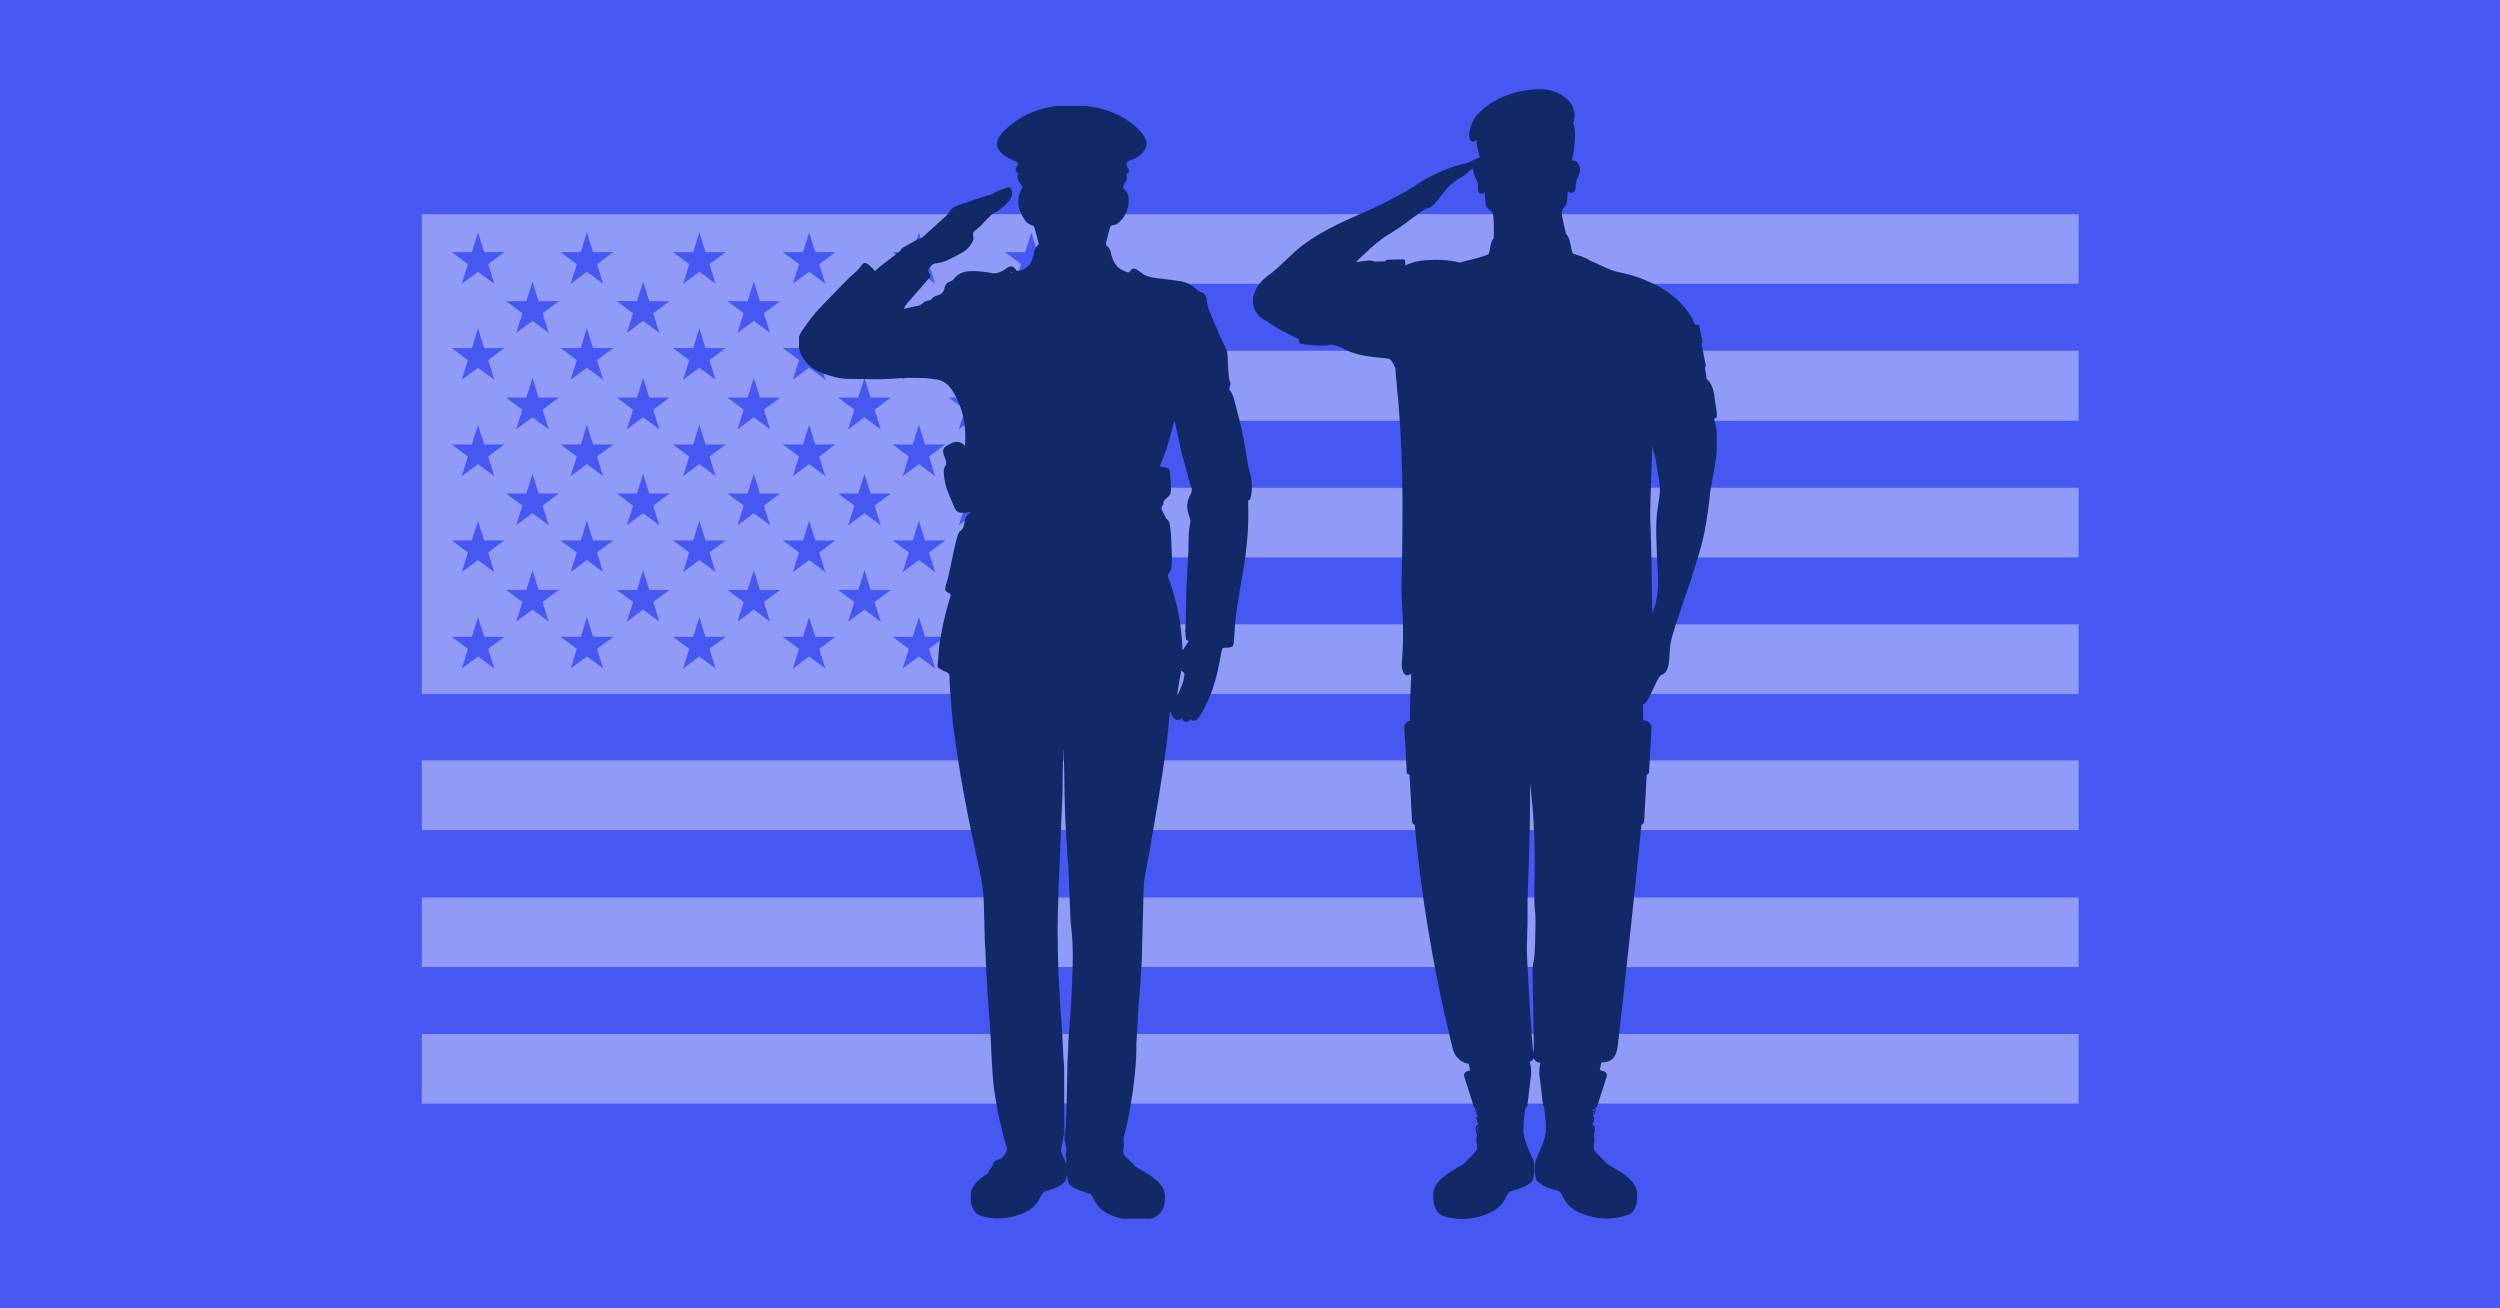 <?xml version="1.0" encoding="UTF-8"?><svg id="Layer_1" xmlns="http://www.w3.org/2000/svg" xmlns:xlink="http://www.w3.org/1999/xlink" viewBox="0 0 1200 628"><defs><style>.cls-1{clip-path:url(#clippath-2);}.cls-2{clip-path:url(#clippath-6);}.cls-3{fill:none;}.cls-3,.cls-4,.cls-5,.cls-6{stroke-width:0px;}.cls-7{clip-path:url(#clippath-1);}.cls-8{clip-path:url(#clippath-4);}.cls-4{fill:#112967;}.cls-9{clip-path:url(#clippath);}.cls-10{clip-path:url(#clippath-3);}.cls-11{clip-path:url(#clippath-5);}.cls-5{fill:#4657f2;}.cls-6{fill:#909af7;}</style><clipPath id="clippath"><rect class="cls-3" x="202.253" y="102.812" width="795.495" height="427.567"/></clipPath><clipPath id="clippath-1"><rect class="cls-3" x="601.436" y="42.844" width="222.602" height="542.312"/></clipPath><clipPath id="clippath-2"><rect class="cls-3" x="383.532" y="50.871" width="217.512" height="516.077"/></clipPath><clipPath id="clippath-3"><rect class="cls-3" x="383.728" y="546.391" width="211.247" height="38.569"/></clipPath><clipPath id="clippath-4"><rect class="cls-3" x="482.793" y="546.391" width="6.069" height="2.937"/></clipPath><clipPath id="clippath-5"><rect class="cls-3" x="510.202" y="546.391" width="51.49" height="38.569"/></clipPath><clipPath id="clippath-6"><rect class="cls-3" x="534.479" y="546.391" width="6.069" height="2.937"/></clipPath></defs><rect class="cls-5" x="-4.612" y="-2.889" width="1210.729" height="636.988"/><g class="cls-9"><path class="cls-6" d="M998.38,136.229v-33.417H202.463v230.278h795.916v-33.417h-478.056v-32.132h478.056v-33.417h-478.056v-32.132h478.056v-33.631h-478.056v-32.132s478.056,0,478.056,0ZM237.243,320.879l-7.799-5.784-7.799,5.784,2.951-9.425-7.799-5.784h9.696l2.951-9.425,2.951,9.425h9.696l-7.799,5.784,2.951,9.425ZM234.292,265.184l2.951,9.425-7.799-5.784-7.799,5.784,2.951-9.425-7.799-5.784h9.696l2.951-9.425,2.951,9.425h9.696l-7.799,5.784ZM234.292,219.129l2.951,9.425-7.799-5.784-7.799,5.784,2.951-9.425-7.799-5.784h9.696l2.951-9.425,2.951,9.425h9.696l-7.799,5.784ZM234.292,172.859l2.951,9.425-7.799-5.784-7.799,5.784,2.951-9.425-7.799-5.784h9.696l2.951-9.425,2.951,9.425h9.696l-7.799,5.784ZM234.292,126.803l2.951,9.425-7.799-5.784-7.799,5.784,2.951-9.425-7.799-5.784h9.696l2.951-9.425,2.951,9.425h9.696l-7.799,5.784ZM263.38,298.387l-7.799-5.784-7.799,5.784,2.951-9.425-7.799-5.784h9.696l2.951-9.425,2.951,9.425h9.696l-7.799,5.784,2.951,9.425ZM260.429,242.692l2.951,9.425-7.799-5.784-7.799,5.784,2.951-9.425-7.799-5.784h9.696l2.951-9.425,2.951,9.425h9.696l-7.799,5.784ZM260.429,196.636l2.951,9.425-7.799-5.784-7.799,5.784,2.951-9.425-7.799-5.784h9.696l2.951-9.425,2.951,9.425h9.696l-7.799,5.784ZM260.429,150.367l2.951,9.425-7.799-5.784-7.799,5.784,2.951-9.425-7.799-5.784h9.696l2.951-9.425,2.951,9.425h9.696l-7.799,5.784ZM289.517,320.879l-7.799-5.784-7.799,5.784,2.951-9.425-7.799-5.784h9.696l2.951-9.425,2.951,9.425h9.696l-7.799,5.784,2.951,9.425ZM286.566,265.184l2.951,9.425-7.799-5.784-7.799,5.784,2.951-9.425-7.799-5.784h9.696l2.951-9.425,2.951,9.425h9.696l-7.799,5.784ZM286.566,219.129l2.951,9.425-7.799-5.784-7.799,5.784,2.951-9.425-7.799-5.784h9.696l2.951-9.425,2.951,9.425h9.696l-7.799,5.784ZM286.566,172.859l2.951,9.425-7.799-5.784-7.799,5.784,2.951-9.425-7.799-5.784h9.696l2.951-9.425,2.951,9.425h9.696l-7.799,5.784ZM286.566,126.803l2.951,9.425-7.799-5.784-7.799,5.784,2.951-9.425-7.799-5.784h9.696l2.951-9.425,2.951,9.425h9.696l-7.799,5.784ZM316.497,298.387l-7.799-5.784-7.799,5.784,2.951-9.425-7.799-5.784h9.696l2.951-9.425,2.951,9.425h9.696l-7.799,5.784,2.951,9.425ZM313.546,242.692l2.951,9.425-7.799-5.784-7.799,5.784,2.951-9.425-7.799-5.784h9.696l2.951-9.425,2.951,9.425h9.696l-7.799,5.784ZM313.546,196.636l2.951,9.425-7.799-5.784-7.799,5.784,2.951-9.425-7.799-5.784h9.696l2.951-9.425,2.951,9.425h9.696l-7.799,5.784ZM313.546,150.367l2.951,9.425-7.799-5.784-7.799,5.784,2.951-9.425-7.799-5.784h9.696l2.951-9.425,2.951,9.425h9.696l-7.799,5.784ZM343.477,320.879l-7.799-5.784-7.799,5.784,2.951-9.425-7.799-5.784h9.696l2.951-9.425,2.951,9.425h9.696l-7.799,5.784,2.951,9.425ZM340.526,265.184l2.951,9.425-7.799-5.784-7.799,5.784,2.951-9.425-7.799-5.784h9.696l2.951-9.425,2.951,9.425h9.696l-7.799,5.784ZM340.526,219.129l2.951,9.425-7.799-5.784-7.799,5.784,2.951-9.425-7.799-5.784h9.696l2.951-9.425,2.951,9.425h9.696l-7.799,5.784ZM340.526,172.859l2.951,9.425-7.799-5.784-7.799,5.784,2.951-9.425-7.799-5.784h9.696l2.951-9.425,2.951,9.425h9.696l-7.799,5.784ZM340.526,126.803l2.951,9.425-7.799-5.784-7.799,5.784,2.951-9.425-7.799-5.784h9.696l2.951-9.425,2.951,9.425h9.696l-7.799,5.784ZM369.614,298.387l-7.799-5.784-7.799,5.784,2.951-9.425-7.799-5.784h9.696l2.951-9.425,2.951,9.425h9.696l-7.799,5.784,2.951,9.425ZM366.663,242.692l2.951,9.425-7.799-5.784-7.799,5.784,2.951-9.425-7.799-5.784h9.696l2.951-9.425,2.951,9.425h9.696l-7.799,5.784ZM366.663,196.636l2.951,9.425-7.799-5.784-7.799,5.784,2.951-9.425-7.799-5.784h9.696l2.951-9.425,2.951,9.425h9.696l-7.799,5.784ZM366.663,150.367l2.951,9.425-7.799-5.784-7.799,5.784,2.951-9.425-7.799-5.784h9.696l2.951-9.425,2.951,9.425h9.696l-7.799,5.784ZM396.173,320.879l-7.799-5.784-7.799,5.784,2.951-9.425-7.799-5.784h9.696l2.951-9.425,2.951,9.425h9.696l-7.799,5.784,2.951,9.425ZM393.222,265.184l2.951,9.425-7.799-5.784-7.799,5.784,2.951-9.425-7.799-5.784h9.696l2.951-9.425,2.951,9.425h9.696l-7.799,5.784ZM393.222,219.129l2.951,9.425-7.799-5.784-7.799,5.784,2.951-9.425-7.799-5.784h9.696l2.951-9.425,2.951,9.425h9.696l-7.799,5.784ZM393.222,172.859l2.951,9.425-7.799-5.784-7.799,5.784,2.951-9.425-7.799-5.784h9.696l2.951-9.425,2.951,9.425h9.696l-7.799,5.784ZM393.222,126.803l2.951,9.425-7.799-5.784-7.799,5.784,2.951-9.425-7.799-5.784h9.696l2.951-9.425,2.951,9.425h9.696l-7.799,5.784ZM422.732,298.387l-7.799-5.784-7.799,5.784,2.951-9.425-7.799-5.784h9.696l2.951-9.425,2.951,9.425h9.696l-7.799,5.784,2.951,9.425ZM419.781,242.692l2.951,9.425-7.799-5.784-7.799,5.784,2.951-9.425-7.799-5.784h9.696l2.951-9.425,2.951,9.425h9.696l-7.799,5.784ZM419.781,196.636l2.951,9.425-7.799-5.784-7.799,5.784,2.951-9.425-7.799-5.784h9.696l2.951-9.425,2.951,9.425h9.696l-7.799,5.784ZM419.781,150.367l2.951,9.425-7.799-5.784-7.799,5.784,2.951-9.425-7.799-5.784h9.696l2.951-9.425,2.951,9.425h9.696l-7.799,5.784ZM448.869,320.879l-7.799-5.784-7.799,5.784,2.951-9.425-7.799-5.784h9.696l2.951-9.425,2.951,9.425h9.696l-7.799,5.784,2.951,9.425ZM445.918,265.184l2.951,9.425-7.799-5.784-7.799,5.784,2.951-9.425-7.799-5.784h9.696l2.951-9.425,2.951,9.425h9.696l-7.799,5.784ZM445.918,219.129l2.951,9.425-7.799-5.784-7.799,5.784,2.951-9.425-7.799-5.784h9.696l2.951-9.425,2.951,9.425h9.696l-7.799,5.784ZM445.918,172.859l2.951,9.425-7.799-5.784-7.799,5.784,2.951-9.425-7.799-5.784h9.696l2.951-9.425,2.951,9.425h9.696l-7.799,5.784ZM445.918,126.803l2.951,9.425-7.799-5.784-7.799,5.784,2.951-9.425-7.799-5.784h9.696l2.951-9.425,2.951,9.425h9.696l-7.799,5.784ZM475.849,298.387l-7.799-5.784-7.799,5.784,2.951-9.425-7.799-5.784h9.696l2.951-9.425,2.951,9.425h9.696l-7.799,5.784,2.951,9.425ZM472.898,242.692l2.951,9.425-7.799-5.784-7.799,5.784,2.951-9.425-7.799-5.784h9.696l2.951-9.425,2.951,9.425h9.696l-7.799,5.784ZM472.898,196.636l2.951,9.425-7.799-5.784-7.799,5.784,2.951-9.425-7.799-5.784h9.696l2.951-9.425,2.951,9.425h9.696l-7.799,5.784ZM472.898,150.367l2.951,9.425-7.799-5.784-7.799,5.784,2.951-9.425-7.799-5.784h9.696l2.951-9.425,2.951,9.425h9.696l-7.799,5.784ZM502.829,320.879l-7.799-5.784-7.799,5.784,2.951-9.425-7.799-5.784h9.696l2.951-9.425,2.951,9.425h9.696l-7.799,5.784,2.951,9.425ZM499.878,265.184l2.951,9.425-7.799-5.784-7.799,5.784,2.951-9.425-7.799-5.784h9.696l2.951-9.425,2.951,9.425h9.696l-7.799,5.784ZM499.878,219.129l2.951,9.425-7.799-5.784-7.799,5.784,2.951-9.425-7.799-5.784h9.696l2.951-9.425,2.951,9.425h9.696l-7.799,5.784ZM499.878,172.859l2.951,9.425-7.799-5.784-7.799,5.784,2.951-9.425-7.799-5.784h9.696l2.951-9.425,2.951,9.425h9.696l-7.799,5.784ZM499.878,126.803l2.951,9.425-7.799-5.784-7.799,5.784,2.951-9.425-7.799-5.784h9.696l2.951-9.425,2.951,9.425h9.696l-7.799,5.784ZM202.463,365.007h795.916v33.417H202.463v-33.417ZM202.463,430.77h795.916v33.417H202.463v-33.417ZM202.463,496.319h795.916v33.417H202.463v-33.417Z"/></g><g class="cls-7"><path class="cls-4" d="M796.433,239.016c-.587,3.916-1.175,7.244-1.37,11.159-.196,4.699,0,9.593.196,14.292.196,9.397,1.762,17.62-.979,26.626-.196.783-.587,1.762-1.175,3.132-.196-20.361-.783-42.093-.979-45.029-.196-5.482.783-28.584.979-34.066,0-2.545,0,0,1.175,3.524.587,2.154.979,5.482,1.37,7.635.783,4.894,1.566,7.831.783,12.726ZM736.916,449.284c-.196,4.895,0,9.397-1.175,14.096-.392,1.958.783,39.939.392,42.093-.979-3.132-2.937-42.289-3.132-45.617-.392-8.81.392-11.551.196-23.102-.196-7.44,1.566-33.87,1.175-60.888,3.916,30.542,1.37,51.686,2.349,60.496.587,4.503.196,8.81.196,12.922ZM716.946,114.5c-1.566.979-1.566,5.482-2.349,7.44-2.154,1.37-11.551,3.328-13.9,4.111-5.09-1.37-10.768-1.566-16.054-1.175-3.328.196-7.244.979-10.376,2.741-2.741-.392-8.614-1.762-14.292-1.175-.392-3.328-10.572.587-8.614-1.175,4.503-4.307,7.048-6.852,11.943-10.572,2.349-1.762,5.873-3.72,8.223-5.286,2.154-1.566,10.572-7.831,12.726-9.202,6.461-.783,6.657-9.789,18.403-15.858,2.937-2.154,1.37-1.958,4.503-3.524-.196,2.937,2.154,6.461,2.154,7.048.392,1.566-.392,2.937.392,4.307.587.979,1.958,1.175,2.937,0,.196,1.566.196,4.895.587,6.265.587,2.154,2.154,1.958,3.328,3.916.587,3.132.587,8.614.392,12.138ZM824.038,197.511c-1.37-6.069-.587-11.943-4.895-15.662-.196-3.916-3.72-21.34-6.069-27.213-2.937-6.852-9.985-13.509-17.033-17.229-6.069-3.132-11.747-5.286-18.599-6.657-5.09-.979-9.789-3.916-14.684-5.873-.587-.979-6.461-2.741-7.831-3.132-1.175-3.328-.979-7.244-3.328-9.593,0-.783-1.762-6.852-1.958-9.985,0-2.154,1.958-2.937,2.349-4.699s.392-4.503.587-5.482c.587,0,1.175.979,2.349.392,2.349-1.175.587-3.328,2.349-7.048,1.566-3.132,1.37-5.482-.196-7.44-.587-.783-1.566-.979-2.545-.783.196-1.37.587-2.741.783-4.111.196-2.545,1.566-9.202-.196-13.9,3.328-9.202-6.069-16.837-17.229-16.25-12.922.587-22.515,5.678-28.388,11.747-5.678,6.069-5.482,16.641-.783,12.53.196,4.503.783,5.09,1.566,8.419-.392.196-2.154.783-2.545.979-5.873,3.132-3.132,1.175-9.593,3.328-5.482,1.762-13.509,5.482-18.208,8.81-5.09,3.524-15.271,8.81-20.948,11.355-11.747,5.286-22.711,9.593-33.087,17.229-4.894,3.524-9.789,9.006-14.488,12.922-3.72,2.937-7.635,5.286-9.202,10.376-2.349,4.699.196,11.355,5.482,13.313,2.349,2.154,12.726,7.831,15.662,8.81.783,2.154-1.37,2.154,5.09,2.937,3.916.392,9.202.392,10.376-.196.392,0,.783.196,1.37.196,2.741.392,5.286,2.349,8.027,3.328,4.895,1.762,10.181,2.545,16.054,2.937,3.916.196,3.524,1.175,5.482,4.699.196.392.196,4.699.392,5.09,3.328,32.695,3.524,56.385,2.545,101.806,0,3.524,1.566,20.557.196,34.066-.392,3.524.783,8.419,4.503,5.873-4.699,88.297,19.382,176.985,19.774,179.335.979,5.482,5.678,7.831,7.831,7.831h2.154c.196.196,24.864,2.937,28.584-1.958.196-.196.392-.392.392-.587.392.783,1.175,1.566,1.762,1.762.979.392,1.762.392,2.741.392h26.626c1.37-.196,2.937-.196,4.307-.587,2.741-.783,4.307-2.937,4.895-7.244.587-3.72,12.726-114.336,12.922-124.321.392-10.181-.587-20.361-.587-30.738,0-2.154-.196-5.873-.196-9.397h0c2.349.979,6.657-13.117,8.81-13.9,3.524-.979,3.72-6.069,3.916-9.006.196-2.545.196-5.09.783-7.44.587-2.545,1.37-4.895,2.154-7.44,2.545-7.831,5.286-15.467,7.831-23.298,2.154-7.048,4.699-14.292,6.069-21.536,1.175-6.461,2.154-12.922,2.741-19.382.587-4.895,5.873-23.689,1.762-34.849,1.371-.783,2.545-.587,1.371-3.524ZM735.545,555.789c-1.762-3.72-3.916-8.614-4.307-12.334-.392-3.328,1.566-17.033,1.762-18.599.196-1.37.587-2.545.392-4.111,0-.587.783-12.53.587-12.922l-29.367,1.37c.587,1.175,6.069,30.346,4.895,33.478-.392,1.175-.587,2.349-.783,3.524-.392,2.545,1.175,4.307-.392,6.461-.979,1.566-4.111,3.916-5.09,5.482-2.741,2.349-14.684,6.852-15.271,14.684-.392,6.461,1.958,9.985,5.09,10.964,6.852,2.154,14.096,1.566,20.557-.979,7.44-2.937,8.614-7.048,9.789-9.202.392-.587.783-1.175,1.175-1.566.196,0,.196-.196.392-.196,2.545-.783,4.895-1.37,7.244-2.545.979-.587,3.328-1.762,3.524-3.132.979-3.132,1.175-7.44-.196-10.376"/></g><path class="cls-4" d="M685.425,395.64l-5.482.392c-1.175,0-2.154-.783-2.154-1.958l-2.349-42.876c-.196-3.524,2.545-6.657,6.069-6.852,3.524-.196,6.657,2.545,6.852,6.069l2.154,39.743c.196,2.741-2.154,5.286-5.09,5.482"/><path class="cls-4" d="M679.16,371.559l-2.741.196c-.587,0-1.175-.392-1.175-.979l-1.175-21.536c0-1.762,1.37-3.328,3.132-3.328,1.762-.196,3.328,1.37,3.328,3.132l1.175,19.774c.196,1.37-.979,2.741-2.545,2.741"/><path class="cls-4" d="M781.554,395.64l5.482.392c1.175,0,2.154-.783,2.154-1.958l2.349-42.876c.196-3.524-2.545-6.657-6.069-6.852-3.524-.196-6.657,2.545-6.852,6.069l-2.154,39.743c-.196,2.741,2.154,5.286,5.09,5.482"/><path class="cls-4" d="M787.623,371.559l2.741.196c.587,0,1.175-.392,1.175-.979l1.175-21.536c0-1.762-1.37-3.328-3.132-3.328-1.762-.196-3.328,1.37-3.524,3.132l-.979,19.774c0,1.37,1.175,2.741,2.545,2.741"/><path class="cls-4" d="M817.773,176.562l-5.678,1.175c-.587.196-1.175-.196-1.37-.979l-3.72-18.403c-.196-.587.196-1.175.979-1.37l5.678-1.175c.587-.196,1.175.196,1.37.979l3.72,18.403c.196.587-.196,1.175-.979,1.37"/><path class="cls-4" d="M816.598,164.815l-5.482,1.175c-.392,0-.783-.196-.783-.587l-1.566-7.635c0-.392.196-.783.587-.783l5.482-1.175c.392,0,.783.196.783.587l1.566,7.635c.196.392-.196.783-.587.783"/><path class="cls-4" d="M653.513,126.834l.196,5.678c0,.587.587,1.175,1.175,1.175l18.599-.392c.587,0,1.175-.587,1.175-1.175l-.196-5.678c0-.587-.587-1.175-1.175-1.175l-18.795.392c-.587,0-1.175.587-.979,1.175"/><path class="cls-4" d="M665.064,125.463l.196,5.678c0,.392.392.783.783.783l7.831-.196c.392,0,.783-.392.783-.783l-.196-5.678c0-.392-.392-.783-.783-.783l-7.831.196c-.392,0-.783.392-.783.783"/><path class="cls-4" d="M712.443,531.512l-2.545.783c-.979.392-2.154-.196-2.545-1.37l-4.503-14.096c-.392-.979.196-2.154,1.175-2.545l2.545-.783c.979-.392,2.154.196,2.545,1.37l4.503,14.096c.392.979-.196,2.154-1.175,2.545"/><path class="cls-4" d="M731.042,532.099l-2.741-.392c-1.175-.196-1.958-1.175-1.762-2.154l1.762-14.684c.196-1.175,1.175-1.958,2.154-1.762l3.328-3.524c1.175.196,1.175,4.895,1.175,5.873l-1.762,14.684c0,1.175-.979,1.958-2.154,1.958"/><path class="cls-4" d="M710.094,546.979c-1.37-2.349-1.762-3.916-1.175-4.895.392-.587.979-.783,1.37-.979s.783-.196.783-.392c0-.392-.392-.783-.979-1.175s-1.37-.979-1.175-1.566c.196-.587.783-.979,1.566-1.175.392-.196.783-.392.979-.392,0-.196-.979-.587-1.37-.783-.979-.392-1.762-.783-1.762-1.37s.979-.979,1.958-1.37c.392-.196.587-.196.783-.392-.196,0-.783-.196-2.545-.196v-.587c2.741,0,3.132.392,3.132.587,0,.392-.392.587-1.37.979-.587.196-1.762.587-1.762.979,0,.196.979.587,1.566.783.979.392,1.762.783,1.762,1.37,0,.392-.587.783-1.175.979s-1.175.392-1.175.783.392.783.979,1.175,1.37.979,1.175,1.566c0,.587-.587.783-1.175.979-.392.196-.979.392-1.175.783-.587.783,0,2.349,1.175,4.307h-.392"/><path class="cls-4" d="M709.702,545.608c-1.37-2.349-1.762-3.916-1.175-4.895.392-.587.979-.783,1.37-.979s.783-.196.783-.392c0-.392-.392-.783-.979-1.175s-1.175-.979-1.175-1.566c.196-.587.783-.979,1.566-1.175.392-.196.783-.392.979-.392,0-.196-.979-.587-1.37-.783-.979-.392-1.762-.783-1.762-1.37s.979-.979,1.958-1.37c.392-.196.587-.196.979-.392-.196,0-.979-.196-2.545-.196v-.587c2.741,0,3.132.392,3.132.587,0,.392-.392.587-1.37.979-.587.196-1.762.587-1.762.979,0,.196.979.587,1.566.783.979.392,1.762.783,1.762,1.37,0,.392-.587.783-1.175.979s-1.175.392-1.175.783.392.783.979,1.175,1.175.979,1.175,1.566-.587.783-1.175.979c-.392.196-.979.392-1.175.783-.587.783,0,2.349,1.175,4.307h-.587"/><path class="cls-4" d="M785.861,572.822c-.587-8.027-12.53-12.334-15.075-14.684-.979-1.566-4.111-3.916-5.09-5.482-1.566-2.154,0-3.916-.392-6.461,0-.587-.196-1.175-.196-1.762v-.392c0-.196-.196-.392-.196-.783v-.196c0-.196-.196-.392-.196-.587s0-.392-.196-.587v-8.223h0v-.783c0-.196,0-.392.196-.783v-.196h0v-.392h0c0-.196,0-.587.196-.783v-.587c.783-5.678,1.958-12.138,2.937-16.446.392-1.566.587-2.937.783-3.72.196-.392.196-.783.196-.979l-29.367-1.37v1.762c.196,3.524.587,10.768.587,11.16-.196,1.37.392,2.545.392,4.111,0,.783.392,3.72.783,7.048.587,4.503.979,9.593.783,11.551-.392,3.72-2.545,8.614-4.307,12.334-1.37,2.937-1.175,7.244-.392,10.376.392,1.37,2.545,2.545,3.524,3.132,2.349,1.37,4.699,1.762,7.244,2.545q.196,0,.392.196c.392.392.979.979,1.175,1.566,1.175,2.154,2.545,6.461,9.789,9.202,6.461,2.545,13.705,3.132,20.557.979,3.916-.783,6.265-4.112,5.873-10.768"/><path class="cls-4" d="M761.584,531.512l2.545.783c.979.392,2.154-.196,2.545-1.37l4.503-14.096c.392-.979-.196-2.154-1.175-2.545l-2.545-.783c-.979-.392-2.154.196-2.545,1.37l-4.503,14.096c-.587.979,0,2.154,1.175,2.545"/><path class="cls-4" d="M742.789,532.099l2.741-.392c1.175-.196,1.958-1.175,1.762-2.154l-1.762-14.684c-.196-1.175-1.175-1.958-2.154-1.762l-3.328-3.524c-1.175.196-1.175,4.895-1.175,5.873l1.762,14.684c.196,1.175,1.175,1.958,2.154,1.958"/><path class="cls-4" d="M763.933,546.979c1.37-2.349,1.762-3.916,1.175-4.895-.392-.587-.979-.783-1.37-.979s-.783-.196-.783-.392c0-.392.392-.783.979-1.175s1.175-.979,1.175-1.566c-.196-.587-.783-.979-1.566-1.175-.392-.196-.979-.392-.979-.392,0-.196.979-.587,1.37-.783.979-.392,1.762-.783,1.762-1.37s-.979-.979-1.958-1.37c-.392-.196-.587-.196-.979-.392.196,0,.979-.196,2.545-.196v-.587c-2.741,0-3.132.392-3.132.587,0,.392.392.587,1.37.979.587.196,1.762.587,1.762.979,0,.196-.979.587-1.566.783-.979.392-1.762.783-1.762,1.37,0,.392.587.783,1.175.979s1.175.392,1.175.783-.392.783-.979,1.175-1.175.979-1.175,1.566.587.783,1.175.979c.392.196.979.392,1.175.783.587.783,0,2.349-1.175,4.307h.587"/><path class="cls-4" d="M764.129,545.608c1.37-2.349,1.762-3.916,1.175-4.895-.392-.587-.979-.783-1.37-.979s-.783-.196-.783-.392c0-.392.392-.783.979-1.175s1.37-.979,1.175-1.566c0-.587-.783-.979-1.566-1.175-.392-.196-.979-.392-.979-.392,0-.196.979-.587,1.37-.783.979-.392,1.762-.783,1.762-1.37s-.979-.979-1.958-1.37c-.392-.196-.587-.196-.979-.392.196,0,.979-.196,2.545-.196v-.587c-2.741,0-3.132.392-3.132.587,0,.392.392.587,1.37.979.587.196,1.762.587,1.762.979,0,.196-.979.587-1.566.783-.979.392-1.762.783-1.762,1.37,0,.392.587.783,1.175.979s1.175.392,1.175.783-.392.783-.979,1.175-1.175.979-1.175,1.566.587.783,1.175.979c.392.196.979.392,1.175.783.587.783,0,2.349-1.175,4.307h.587"/><g class="cls-1"><path class="cls-4" d="M600.457,238.233c.783-3.916.587-7.831-.587-11.747-.587-1.762-.783-3.524-1.175-5.482-.783-4.307-1.37-8.81-2.349-13.117-.979-4.895-2.349-9.593-3.524-14.488-.587-2.154-.979-4.307-2.545-6.069-.392-.392-.196-.979,0-1.566.392-.979.392-1.958,0-2.937-.196-.392-.196-.783-.392-1.175-.196-3.328-.587-6.852-.587-10.181,0-1.762-.392-3.328-1.175-4.895s-1.566-3.132-2.349-4.699c-.979-2.545-1.958-4.895-3.132-7.44-.783-1.762-1.37-3.524-2.154-5.286-.392-.783-.587-1.566-.783-2.349-.196-1.175-.392-2.349-.587-3.72-.392-1.566-1.175-2.545-2.741-2.937-.587-.196-1.37-.392-1.762-.979-2.154-2.154-4.699-3.524-7.635-4.111-3.328-.587-6.852-.979-10.376-1.37-2.741-.392-5.286-.587-7.635-1.958-.979-.587-1.762-1.37-2.741-1.958-1.958-1.37-2.937-1.175-4.111.783,0,0-.196.196-.392.196s-.587,0-.979-.196c-3.72-1.175-6.069-3.72-7.048-7.44-.392-.979-.392-1.958-.783-2.937-.392-.783-.783-1.566-1.37-1.958-.783-.587-.783-1.175-.587-1.958.587-2.349,1.175-4.503,1.762-6.852.196-.783.587-1.175,1.566-1.37,1.175,0,2.154-.587,3.132-1.566,3.328-3.328,4.699-7.048,4.307-11.747-.196-1.37-.587-2.545-1.566-3.328-1.37-1.37-1.37-1.762-.392-3.328.979-1.37,1.566-2.545.783-4.111q.196-.196.196-.392c1.566-1.175,1.566-1.762.392-3.328-.196-.392-.392-.783-.392-1.175,0-1.175.587-1.762,1.762-2.154,2.154-.587,3.916-1.566,5.482-3.132,2.741-2.937,3.132-5.09.979-8.614-.196-.196-.392-.392-.392-.587-2.154-2.937-5.09-5.286-8.027-7.244-7.44-4.699-15.662-6.461-24.277-6.852-3.524-.196-7.048,0-10.572.587-7.244,1.175-14.096,3.72-19.97,8.419-2.154,1.762-4.307,3.524-5.873,5.873-1.958,3.132-1.762,5.482.783,8.027.196.196.783.587.979.783,1.762,1.37,3.72,2.545,5.678,3.132,1.37.392,1.566,1.37.979,2.349-1.175,1.762-1.175,2.154.587,3.72-.979,1.566-.196,3.132.783,4.503.392.783.783,1.37,1.175,1.762-.587,1.37-1.175,2.349-1.566,3.524-1.175,4.503,0,8.81,2.741,12.53.783,1.175,1.762,1.958,3.132,2.349.979.196,1.37.783,1.566,1.762.587,2.154,1.175,4.503,1.762,6.657,0,.196,0,.587.196.783q-1.958,1.566-2.349,4.111c-.196,1.37-.587,2.545-1.175,3.916-1.175,2.937-4.307,4.895-7.244,4.699-1.175-2.349-2.741-2.741-4.895-1.175-.392.392-.979.783-1.566,1.175-.979.392-2.154.979-3.328,1.175-1.37.196-2.741-.196-3.916-.392-2.937-.392-5.873-.783-8.81-.587-3.132.196-5.678,1.175-7.635,3.916-.392.392-.979.783-1.566.979-1.37.392-2.154,1.175-2.545,2.349-.196.392-.392.979-.392,1.37-.392,1.37-1.175,2.349-2.545,2.741-.392.196-.783.392-1.175.392-.979.392-1.762.783-2.349,1.566-.196.392-.979.783-1.37.783-1.175,0-1.958.587-2.741,1.175-.979.979-2.154,1.37-3.328,1.566-1.566.196-2.937.587-4.503.979-.392,0-.783,0-1.37.196.196-.392.392-.783.392-.979.783-.979,1.566-2.154,2.545-3.132,3.132-3.524,6.069-7.048,9.202-10.572.587-.587.783-1.37.196-2.154-.979-1.175-.783-2.349.392-3.328.196,0,.196-.196.392-.392.392-.783,1.175-.979,1.958-1.175,2.154-.196,4.307-.783,6.265-1.762,2.154-.979,4.307-2.154,6.461-3.328,1.958-.979,3.524-2.545,4.699-4.503.783-1.175,1.175-2.349.783-3.72q-.392-1.37.783-2.349c.979-.783,1.958-1.566,2.741-2.349,1.566-1.566,3.132-3.328,4.895-5.09.392-.392.783-.587,1.175-.783,2.741-1.37,5.09-3.328,7.244-5.678,1.175-1.37,1.958-2.937,1.762-4.699,0-1.762-.783-2.545-2.349-2.154-1.958.587-3.916,1.37-5.873,2.349-.979.587-1.958,1.37-3.132,1.37-.392,0-.587.196-.979.196-4.699,1.566-9.202,3.132-13.9,4.699-1.566.587-2.937,1.566-3.916,3.132-.392.587-.783,1.175-1.175,1.566-.783.783-1.762,1.566-2.545,2.349-2.741,2.349-5.286,4.895-8.027,7.244-.587.587-1.37,1.37-2.154,1.566-2.154.587-4.111,2.154-6.069,3.132-1.175.783-2.545.979-3.328,2.545,0,.196-.196.196-.392.392-3.132,2.545-6.265,4.895-9.593,7.44-.783.587-1.37,1.175-2.349,2.154-.392-.587-.783-.979-1.175-1.37-.783-.783-1.37-1.37-2.154-1.958-1.37-.979-2.154-.783-3.132.587-.783,1.175-1.762,2.154-2.741,3.132s-2.154,1.762-3.132,2.741c-4.503,4.699-9.202,9.397-13.705,14.096-3.328,3.328-6.069,7.244-8.81,11.159-.783,1.175-1.566,2.545-1.762,3.72-.392,3.72.392,7.244,2.545,10.376,2.349,3.132,5.482,5.286,9.202,6.657,3.916,1.37,8.027,2.545,12.138,2.545,4.699,0,9.593.196,14.292.196,3.916,0,7.831-.392,11.747-.587,3.328-.196,6.852,0,10.181,0,1.762,0,3.72.392,5.482.587,3.72.392,6.265,2.349,8.223,5.482,2.154,3.328,3.72,6.852,4.699,10.572,1.37,4.699,1.762,10.376,1.37,16.054,0,0-2.349-3.524-6.657-1.37-1.37.783-3.328,1.566-3.72,2.937-.587,1.762.783,3.72,1.175,5.482.196.392.196,1.566,0,1.958-.392.979-1.958,1.37-.196,9.202.783,3.524,2.545,6.852,3.916,10.376,1.175,3.132,2.349,3.72,5.873,3.328.587,0,.979-.196,1.566-.196h.783c-2.349,1.958-2.545,2.349-2.937,4.503-.196,1.958-.587,3.524-2.349,4.699-.196.196-.196.392-.392.587-1.566,2.349-4.307,18.991-5.678,23.298-.392.979-.587,1.762-.783,2.741-.392,1.566,0,2.154,1.566,2.937.979.587,1.175.587.783,1.762-.392,1.37-.783,2.545-1.175,3.916-1.762,6.265-3.132,12.726-4.111,19.186-.392,3.132-.392,6.265-.783,9.202-.196,1.566,0,1.958,1.37,2.545.979.392,1.37.979,2.545,1.175,1.175.392,1.762,1.175,1.762,2.545,0,2.741.196,5.482.392,8.027.392,5.09.783,10.376,1.37,15.467.979,7.048,1.958,14.292,3.132,21.34.979,5.873,1.958,11.747,3.132,17.424,1.958,10.181,4.111,20.165,6.265,30.15,1.175,5.286,1.958,10.376,2.154,15.662.196,4.895.196,9.985.392,14.879,0,2.937.196,6.069.392,9.006.196,5.09.392,9.985.783,15.075.196,4.111.392,8.223.783,12.334.392,4.699.783,9.397.979,14.096.196,5.09.392,10.181.783,15.467.196,2.937.392,5.873.783,8.614.979,6.852,2.154,13.509,3.916,20.165.587,2.741,1.37,5.286,2.154,8.027.392,1.175,0,1.958-.587,2.937-.783,1.566-2.154,2.741-3.916,3.132-1.175.392-1.958,1.175-2.154,2.349-.196.783-.587,1.566-1.37,2.154-.783.587-.783,1.566-.392,2.349.196.783.979.783,1.566.783h31.521c1.37,0,1.762-.196,1.762-1.762,0-1.762-.196-3.524-.392-5.286v-1.566c.392-.979,0-1.762,0-2.741-.196-1.762,1.175-5.678,1.175-7.44,0-.979.392-.979.392,0,0,1.762,1.566,5.678.979,7.44-.196.587-.392,1.37-.196,1.958.392.979.392,1.958.196,3.132-.196.783-.196,1.762-.196,2.741-.392,3.132.392,3.916,3.524,3.916h.979c4.895,0,9.789-.196,14.684-.392h12.53c.587,0,1.37,0,1.566-.783.196-.783,0-2.154-.587-2.545-.783-.392-1.175-.979-1.175-1.762-.196-.979-.979-1.762-1.762-2.349-.392-.196-.783-.392-.979-.587-2.154-1.175-3.132-3.328-2.349-5.678.392-1.566.979-2.937,1.37-4.503,2.349-9.397,4.111-18.795,5.09-28.388.587-4.895.979-9.789.979-14.684v-1.958c.196-3.328.392-6.852.587-10.181.196-2.349.196-4.699.392-7.244.392-5.286.979-10.572,1.175-15.858.392-4.307.587-8.81.587-13.117.196-4.699.196-9.202.392-13.9.196-4.895.196-9.789.392-14.684,0-2.154.392-4.307.783-6.461.783-5.09,1.958-10.181,2.741-15.271,1.175-6.852,2.349-13.705,3.524-20.753,1.37-8.223,2.545-16.446,3.72-24.668.587-4.307.979-8.614,1.37-12.922.196-1.37.196-2.741.392-3.916,0-.196.196-.392.392-.587.392.979.392,1.37.783,2.154.783,1.566,2.349,2.349,3.916,1.566.392-.196.587-.392.783-.783.392,1.958,2.545,2.937,4.111.587.783,1.37,2.741.783,3.132,0,.587-.587,1.175-1.37,1.762-2.154,5.09-8.81,7.244-16.25,8.81-24.277.196-.783,1.175-6.265,1.37-7.048.392-1.175,2.154-.587,3.328-.783,1.958-.392,2.154-.783,2.349-2.741.196-1.762.196-3.72.392-5.482.196-2.937.392-5.873.783-8.614.587-3.72,1.175-7.44,1.762-11.159,1.175-6.852,2.545-13.705,3.132-20.557.392-3.72.783-7.635.783-11.355.196-3.524,0-7.244,0-10.768.979,0,1.175-.979,1.371-1.958ZM485.534,131.141c0-.196-.196-.196-.196-.392l.196-.196c0,.196.196.196.196.392,0,0-.196.196-.196.196ZM514.901,462.01c-.196,4.111-.196,8.027-.392,12.138-.196,4.307-.392,8.614-.783,13.117-.196,3.524-.587,7.048-.783,10.768-.196,1.566-.196,3.132-.196,4.895-.196,2.545-.196,4.895-.392,7.44,0,.783-.392,34.457-1.37,35.828-.196-.587-.196-33.674-.196-34.066-.196-1.762-.196-3.72-.392-5.482-.196-2.741-.196-5.286-.392-8.027-.196-4.699-.587-9.397-.979-14.096-.196-2.349-.196-4.699-.392-7.244-.196-3.328-.392-6.657-.587-9.789v-.587c-.196-6.852-.392-13.9-.392-20.753,0-5.482.196-10.964.392-16.446,0-3.72.196-7.44.392-10.964.196-4.699.392-9.593.587-14.292.196-5.09.392-9.985.587-15.075.196-2.545.196-5.286.392-7.831,0-.392.196-21.34.392-22.123.392.587.587,21.34.587,21.536v.587c.196,4.111.196,8.223.392,12.334.196,3.132.392,6.265.587,9.593.196,2.349.196,4.699.392,7.048.196,2.545.392,5.286.587,7.831v.587c.196,3.524.196,7.048.392,10.572.196,4.307.392,8.614.587,13.117.783,6.265,1.175,12.726.979,19.382ZM568.153,326.334c-.587,2.741-2.545,6.265-2.937,7.44-.783,1.958,1.762-11.943,1.762-11.943l.979.783c.392.196.587.587.587.979,0,.587-.392,1.958-.392,2.741ZM571.481,237.254c-1.958,3.328-2.154,7.048-.587,10.572.392,1.175.587,2.154.392,3.328-.587,2.937-.783,5.873-.783,8.81,0,4.895-.392,9.593-.587,14.488-.196,2.545-.196,4.895-.392,7.44-.196,5.482-.196,11.159-.392,16.837,0,1.37-.196,2.937-.196,4.307,0,.979.196,2.545.392,3.72,0,.392.196.587.587.587.392.196.587.196.587.392-.392.587-1.958,3.524-2.937,4.307,0-5.09-.979-12.334-1.762-17.033-1.175-6.069-2.937-12.138-5.09-18.012q-.392-1.175.587-2.154c.587-.587.783-1.37.979-2.154.196-2.154.392-4.503.196-6.657-.196-4.699-.196-9.593-.979-14.292-.196-.979-.392-1.762-1.37-2.545-.196,0-.196-.196-.392-.392-.587-1.37-1.37-2.545-1.958-3.916-.392-.587-.392-1.37.196-2.154.196-.196.392-.392.392-.783,0-1.566.979-2.349,1.958-3.132,1.175-.979,1.762-2.154,1.762-3.72-.196-2.545-.196-5.286-.392-7.831-.196-2.154-.587-2.545-2.545-2.937-.783-.196-1.566-.196-2.545-.392,3.132-6.852,5.09-14.096,6.852-21.34h.392c.196.392.196.783.392,1.175.979,4.503,1.958,9.202,2.937,13.705.587,2.349,1.37,4.503,1.958,6.852.392,1.566.783,3.132,1.175,4.699.587,1.762.979,3.72,1.762,5.482,0,.979,0,1.762-.587,2.741Z"/></g><g class="cls-10"><path class="cls-4" d="M569.328,256.049c-.587,3.72-1.175,6.852-1.37,10.768-.196,4.503,0,9.006.196,13.509.196,9.006,1.566,16.837-.979,25.256-.196.783-.587,1.762-1.175,2.937-.196-19.382-.783-39.939-.979-42.68-.196-5.09.587-27.213.979-32.304,0-2.545,0,0,1.175,3.328.587,1.958.979,5.286,1.37,7.244.587,4.503,1.37,7.244.783,11.943ZM512.551,456.137c-.196,4.699,0,8.81-1.175,13.509-.392,1.958.783,37.981.392,39.939-.979-2.937-2.937-40.331-2.937-43.463-.392-8.419.392-10.964.196-21.927-.196-7.048,1.37-32.108,1.175-57.755,3.72,28.976,1.175,49.141,2.349,57.559.391,3.916,0,8.027,0,12.138ZM493.561,137.602c-1.566.979-1.566,5.09-2.154,7.048-1.958,1.37-10.964,3.132-13.117,3.916-4.895-1.175-10.181-1.566-15.271-1.175-3.132.196-6.852.979-9.789,2.545-2.741-.392-8.027-1.762-13.509-.979-.392-3.132-9.985.392-8.223-1.175,4.111-4.111,6.657-6.657,11.355-10.181,2.154-1.566,5.482-3.524,7.831-5.09,2.154-1.37,10.181-7.44,12.138-8.81,6.069-.783,6.265-9.397,17.424-15.075,2.741-1.958,1.37-1.958,4.307-3.328-.196,2.741,1.958,6.069,2.154,6.657.392,1.566-.392,2.741.392,4.111.587.979,1.762.979,2.937,0,.196,1.566.196,4.503.587,6.069.587,1.958,2.154,1.958,3.132,3.72,0,3.328-.196,8.419-.196,11.747ZM595.366,216.697c-1.37-5.678-.587-11.355-4.699-14.879,0-3.72-3.524-20.361-5.873-25.843-2.741-6.461-9.593-12.922-16.25-16.446-5.678-3.132-11.16-4.895-17.816-6.265-4.895-.979-9.397-3.72-14.096-5.482-.587-.979-6.069-2.741-7.44-2.937-.979-3.132-.783-7.048-3.132-9.202,0-.783-1.566-6.461-1.762-9.593,0-2.154,1.762-2.937,2.154-4.503s.392-4.111.587-5.286c.587,0,1.175.979,2.154.392,2.349-1.175.587-3.132,2.349-6.657,1.566-3.132,1.37-5.286-.196-7.048-.587-.783-1.566-.979-2.349-.783.196-1.37.587-2.545.587-3.916.196-2.349,1.566-8.614,0-13.117,3.132-8.614-5.678-16.054-16.25-15.467-12.334.587-21.536,5.286-26.822,11.159-5.482,5.678-5.286,15.662-.783,11.943.196,4.307.783,4.895,1.566,8.027-.392.196-2.154.783-2.545.979-5.678,2.937-3.132,1.175-9.006,3.132-5.286,1.762-12.726,5.09-17.229,8.223-4.895,3.328-14.488,8.419-19.774,10.964-11.16,5.09-21.536,9.202-31.521,16.25-4.699,3.328-9.202,8.614-13.705,12.334-3.524,2.741-7.244,4.895-8.614,9.985-2.349,4.503.196,10.768,5.286,12.726,2.154,1.958,12.138,7.44,14.879,8.419.587,2.154-1.37,1.958,4.895,2.741,3.72.392,8.614.392,9.789-.196.392,0,.783.196,1.175.196,2.741.392,5.09,2.349,7.635,3.132,4.699,1.566,9.789,2.349,15.271,2.741,3.72.196,3.328,1.175,5.286,4.503.196.392.196,4.503.392,4.895,3.132,31.129,3.328,53.644,2.349,96.716,0,3.328,1.37,19.578.196,32.304-.392,3.524.783,7.831,4.307,5.482-4.503,83.794,18.403,168.175,18.795,170.525.979,5.286,5.286,7.635,7.44,7.44h1.958c.196.196,23.689,2.937,27.213-1.762.196-.196.392-.392.392-.587.392.783.979,1.37,1.762,1.762.783.392,1.762.392,2.545.392h25.451c1.37-.196,2.741-.196,4.111-.587,2.741-.783,4.111-2.937,4.699-6.852.587-3.524,12.138-108.854,12.334-118.251.196-9.789-.587-19.382-.587-29.171,0-1.958,0-5.678-.196-9.006h0c2.154.979,6.265-12.53,8.419-13.117,3.328-.979,3.524-5.873,3.72-8.614.196-2.349.196-4.699.783-7.048.392-2.349,1.37-4.699,2.154-7.048,2.349-7.44,5.09-14.684,7.44-22.123,2.154-6.852,4.503-13.509,5.873-20.557,1.175-6.069,1.958-12.334,2.741-18.403.587-4.699,5.678-22.515,1.566-33.283.392-.783,1.566-.587.392-3.328ZM511.181,557.159c-1.566-3.524-3.72-8.223-4.111-11.747-.392-3.132,1.566-16.054,1.566-17.816,0-1.37.587-2.545.392-3.72,0-.392.587-11.943.587-12.334l-27.801,1.37c.587.979,5.678,28.78,4.699,31.912-.392,1.175-.587,2.154-.783,3.328-.196,2.545,1.175,4.111-.392,6.069-.979,1.566-3.916,3.72-4.895,5.09-2.545,2.349-13.9,6.461-14.488,13.9-.392,6.265,1.958,9.397,4.895,10.376,6.461,2.154,13.509,1.37,19.578-.979,7.048-2.741,8.223-6.852,9.397-8.81.196-.587.783-.979,1.175-1.566,0,0,.196,0,.196-.196,2.349-.783,4.503-1.175,6.852-2.545.979-.587,3.132-1.762,3.524-3.132.783-2.349.979-6.265-.391-9.202"/></g><g class="cls-8"><path class="cls-4" d="M487.1,548.936c-1.37-2.154-1.762-3.72-1.175-4.699.392-.587.979-.783,1.37-.979s.783-.196.783-.392c0-.392-.392-.783-.979-.979-.587-.392-1.175-.979-1.175-1.566s.783-.783,1.37-1.175c.392-.196.783-.392.783-.392,0-.196-.979-.587-1.37-.783-.979-.392-1.762-.783-1.762-1.37s.979-.979,1.958-1.37c.196-.196.587-.196.783-.392-.196,0-.783-.196-2.349-.196v-.587c2.741,0,2.937.196,2.937.587s-.392.587-1.37.979c-.587.196-1.566.587-1.566.979,0,.196.979.587,1.37.783.979.392,1.762.587,1.566,1.175,0,.392-.587.587-1.175.979-.392.196-1.175.392-1.175.783s.392.783.979.979c.587.392,1.175.979,1.175,1.566,0,.392-.587.587-.979.783s-.979.392-1.175.783c-.392.783,0,2.154,1.175,4.111v.392"/><path class="cls-4" d="M486.708,547.566c-1.37-2.154-1.762-3.72-1.175-4.699.392-.587.979-.783,1.37-.979s.783-.196.783-.392c0-.392-.392-.783-.979-.979-.587-.392-1.175-.979-1.175-1.566.196-.587.783-.783,1.37-1.175.392-.196.783-.392.783-.392,0-.196-.979-.587-1.37-.783-.979-.392-1.762-.783-1.762-1.37s.979-.979,1.958-1.37c.196-.196.587-.196.783-.392-.196,0-.783-.196-2.349-.196v-.587c2.741,0,2.937.392,2.937.587,0,.392-.392.587-1.37.979-.587.196-1.566.587-1.566.783s.979.587,1.37.783c.979.392,1.762.587,1.566,1.175,0,.392-.587.587-1.175.979-.392.196-1.175.392-1.175.783s.392.783.979.979c.587.392,1.175.979,1.175,1.566,0,.392-.587.587-.979.783s-.783.392-1.175.783c-.392.783,0,2.154,1.175,4.111v.587"/></g><g class="cls-11"><path class="cls-4" d="M559.147,573.605c-.587-7.635-11.943-11.747-14.488-13.9-.979-1.566-3.72-3.72-4.895-5.09-1.37-2.154,0-3.72-.392-6.069,0-.587-.196-1.175-.196-1.566v-.392c0-.196-.196-.392-.196-.587v-.196c0-.196-.196-.392-.196-.587s0-.392-.196-.587v-8.027h0v-.587c0-.196,0-.392.196-.783v-.196h0v-.392h0c0-.196,0-.587.196-.783v-.587c.783-5.482,1.958-11.551,2.741-15.662.392-1.566.587-2.741.783-3.524.196-.392.196-.783.196-.783l-27.997-1.37v1.762c.196,3.328.587,10.181.587,10.572-.196,1.37.196,2.349.392,3.916,0,.783.392,3.524.783,6.657.587,4.307.979,9.202.783,10.964-.392,3.524-2.349,8.223-4.111,11.747-1.175,2.741-1.175,6.852-.392,9.789.196,1.37,2.349,2.545,3.524,3.132,2.349,1.175,4.503,1.762,6.852,2.545q.196,0,.392.196c.392.392.783.979,1.175,1.566.979,1.958,2.349,6.069,9.397,8.81,6.265,2.349,13.117,3.132,19.578.979,3.524-1.566,5.874-4.895,5.482-10.964"/></g><g class="cls-2"><path class="cls-4" d="M538.199,548.936c1.37-2.154,1.762-3.72,1.175-4.699-.392-.587-.979-.783-1.37-.979s-.783-.196-.783-.392c0-.392.392-.783.979-.979.587-.392,1.175-.979,1.175-1.566s-.783-.783-1.37-1.175c-.392-.196-.783-.392-.783-.392,0-.196.979-.587,1.37-.783.979-.392,1.762-.783,1.762-1.37s-.979-.979-1.958-1.37c-.196-.196-.587-.196-.783-.392.196,0,.783-.196,2.349-.196v-.587c-2.741,0-2.937.196-2.937.587s.392.587,1.37.979c.587.196,1.566.587,1.566.979,0,.196-.979.587-1.37.783-.979.392-1.762.587-1.566,1.175,0,.392.587.587,1.175.979.392.196,1.175.392,1.175.783s-.392.783-.979.979c-.587.392-1.175.979-1.175,1.566,0,.392.587.587.979.783s.979.392,1.175.783c.392.783,0,2.154-1.175,4.111v.392"/><path class="cls-4" d="M538.59,547.566c1.37-2.154,1.762-3.72,1.175-4.699-.392-.587-.979-.783-1.37-.979s-.783-.196-.783-.392c0-.392.392-.783.979-.979.587-.392,1.175-.979,1.175-1.566-.196-.587-.783-.783-1.37-1.175-.392-.196-.783-.392-.783-.392,0-.196.979-.587,1.37-.783.979-.392,1.762-.783,1.762-1.37s-.979-.979-1.958-1.37c-.196-.196-.587-.196-.783-.392.196,0,.783-.196,2.349-.196v-.587c-2.741,0-2.937.392-2.937.587,0,.392.392.587,1.37.979.587.196,1.566.587,1.566.783s-.979.587-1.37.783c-.979.392-1.762.587-1.762,1.175,0,.392.587.587,1.175.979.392.196,1.175.392,1.175.783s-.392.783-.979.979c-.587.392-1.175.979-1.175,1.566,0,.392.587.587.979.783s.783.392,1.175.783c.392.783,0,2.154-1.175,4.111l.196.587"/></g></svg>